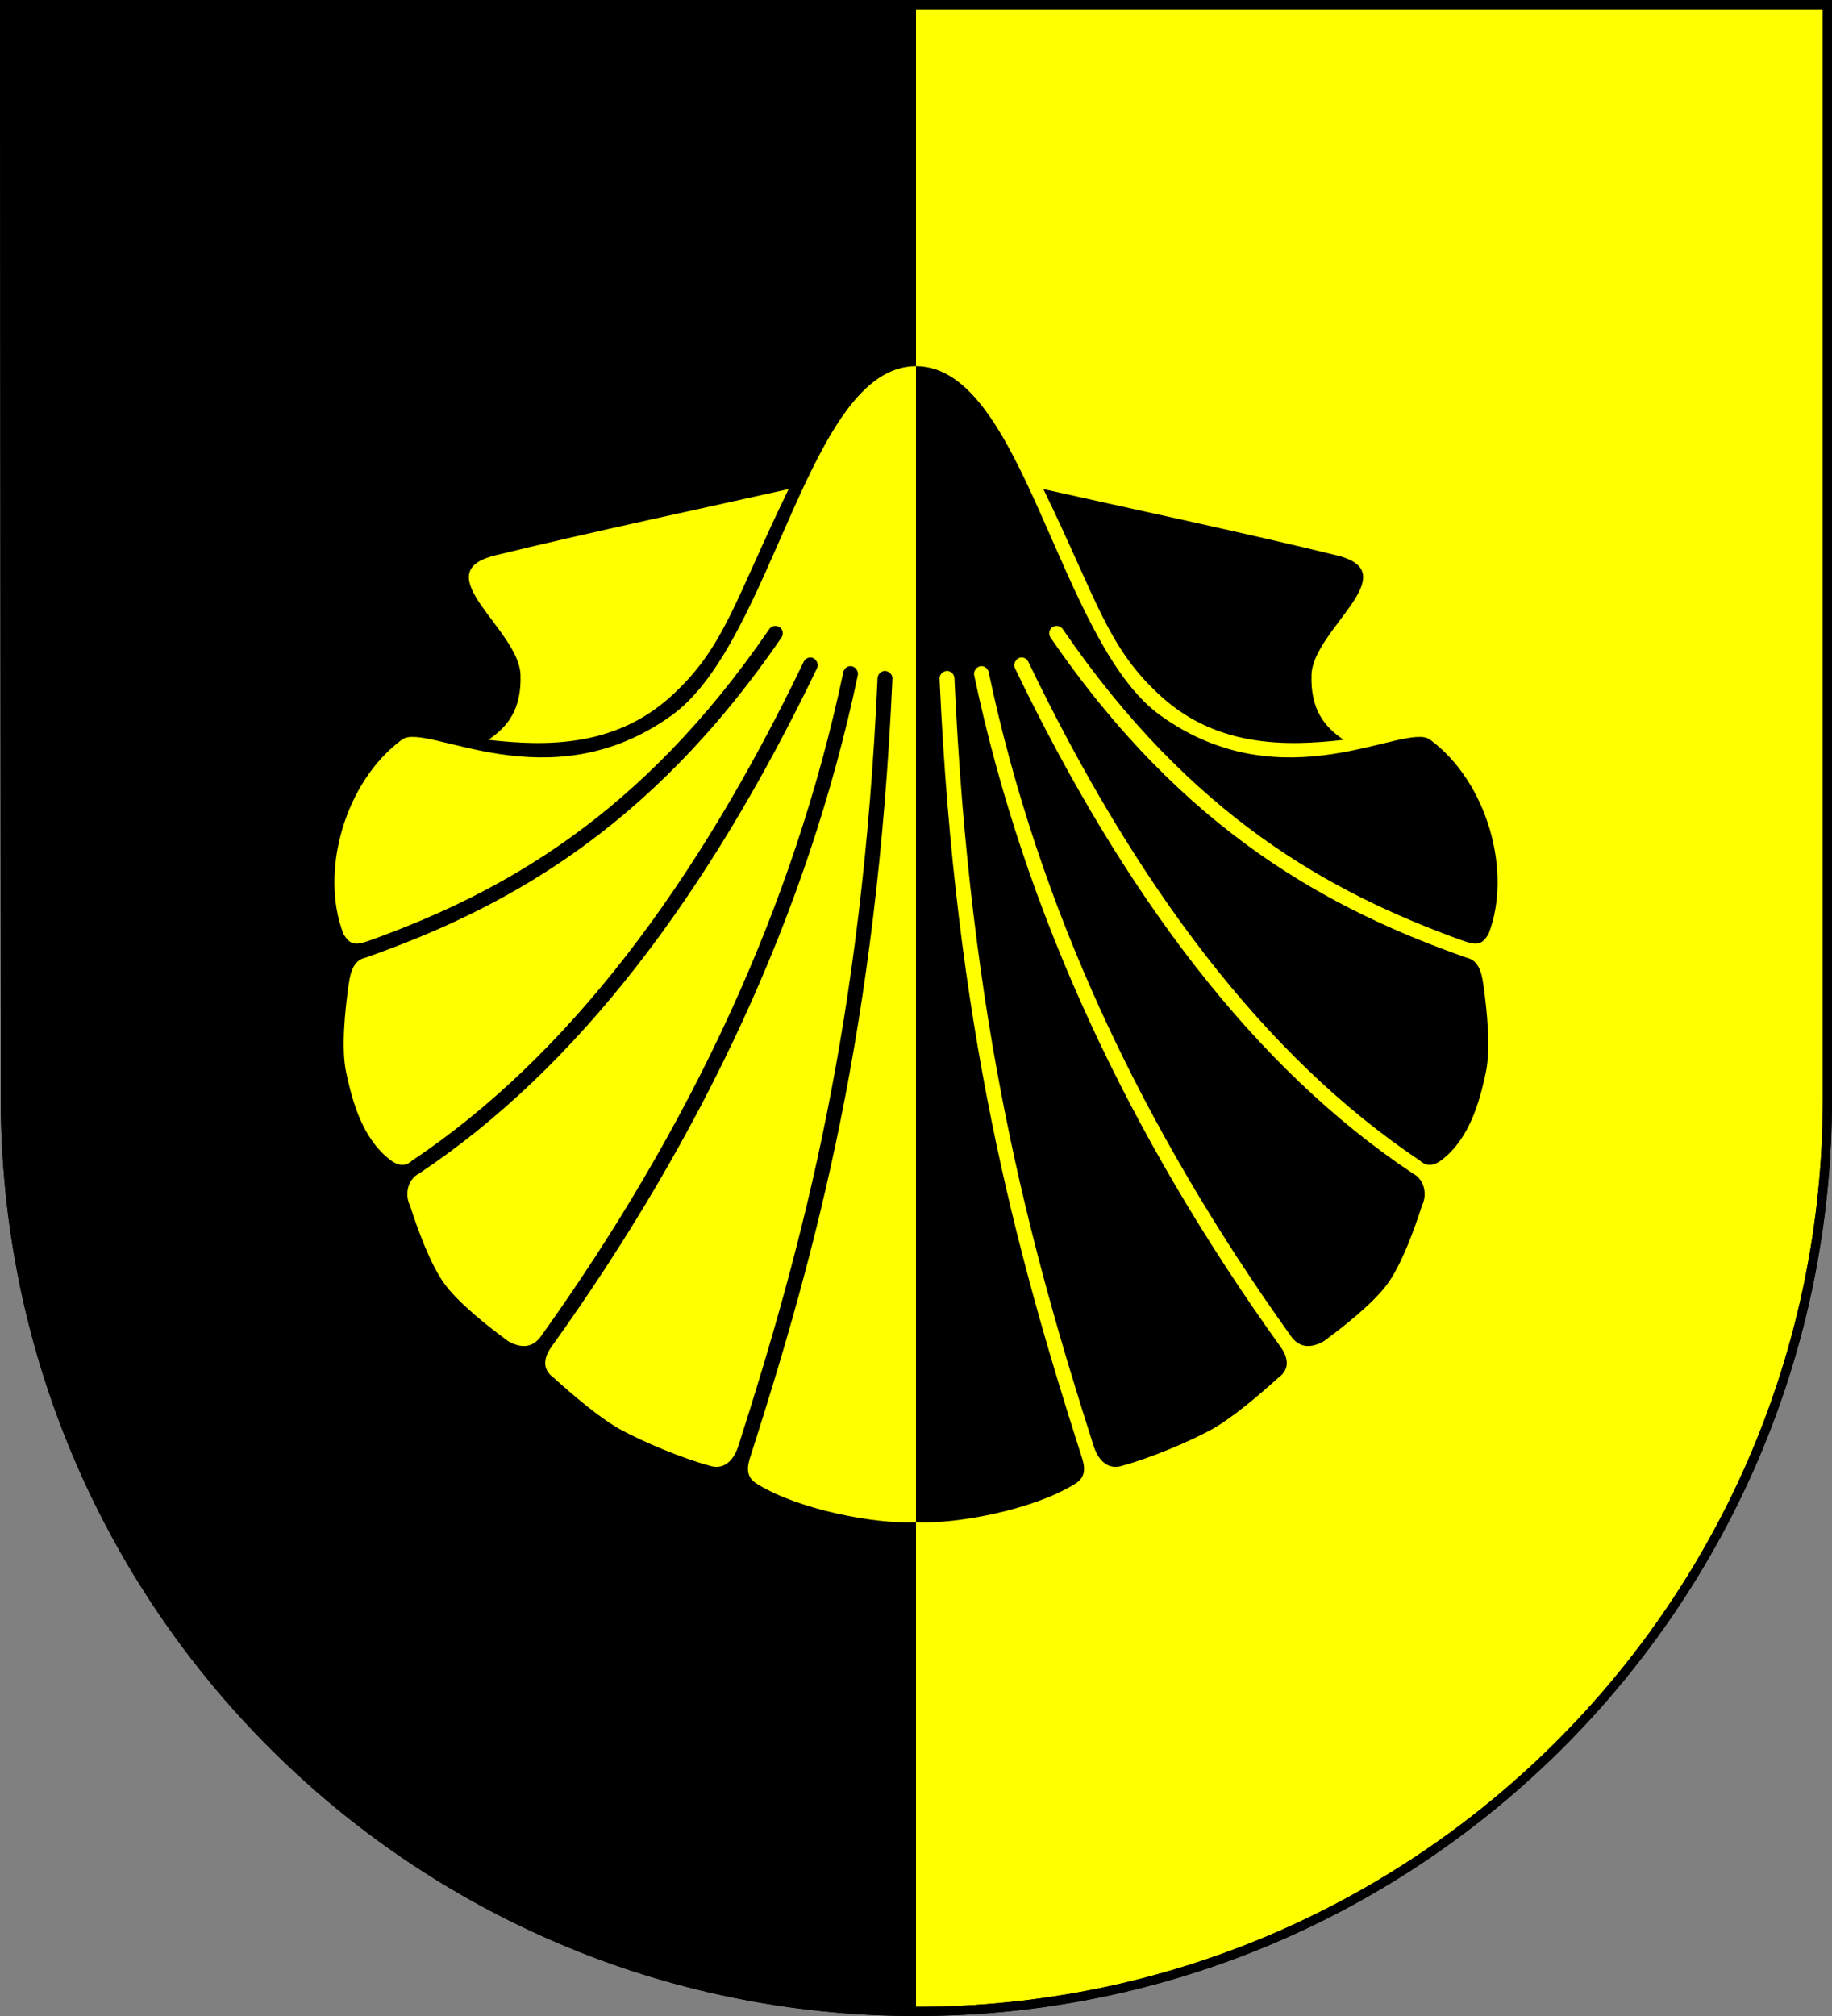 <?xml version="1.0" encoding="UTF-8" standalone="no"?>
<!-- Created with Inkscape (http://www.inkscape.org/) -->

<svg
   xmlns:dc="http://purl.org/dc/elements/1.1/"
   xmlns:cc="http://creativecommons.org/ns#"
   xmlns:rdf="http://www.w3.org/1999/02/22-rdf-syntax-ns#"
   xmlns:svg="http://www.w3.org/2000/svg"
   xmlns="http://www.w3.org/2000/svg"
   version="1.1"
   width="600"
   height="660"
   id="svg2">
  <rect width="100%" height="100%" fill="#808080" stroke="none"/>
  <defs
     id="defs4809" />
  <g
     transform="translate(0,-392.362)"
     id="layer1">
    <path
       d="m 1.76,751.977 c 0,165.042 133.518,298.885 298.24,298.885 164.722,0 298.5,-133.843 298.5,-298.885 l 2.8e-4,-358.115 -597,0 0.26,358.115 z"
       id="rect4411-0"
       style="fill:#ffff00;fill-opacity:1;stroke:#000000;stroke-width:3;stroke-miterlimit:4;stroke-dasharray:none" />
    <path
       d="m 1.76,751.977 c 0,165.042 133.518,298.885 298.24,298.885 l 9e-5,-657 -298.5,0 z"
       id="rect4411-0-9"
       style="fill:#000000;fill-opacity:1;stroke:none" />
    <path
       d="m 1.76,751.977 c 0,165.042 133.518,298.885 298.24,298.885 164.722,0 298.5,-133.843 298.5,-298.885 l 2.8e-4,-358.115 -597,0 0.26,358.115 z"
       id="rect4411-0-0"
       style="fill:none;stroke:#000000;stroke-width:3;stroke-miterlimit:4;stroke-dasharray:none" />
    <path
       d="m 300,512.228 c -35.45,0.117 -46.582,90.273 -80.031,114.344 -40.451,29.11 -80.25,2.012 -88.281,7.906 -18.789,13.789 -27.075,43.347 -19.188,63.688 2.281,3.686 3.86,3.805 8.938,1.969 42.93,-15.543 88.409,-40.418 130.469,-101.781 0.389,-0.591 1.047,-0.983 1.75,-1.062 0.918,-0.106 1.9,0.364 2.375,1.156 0.475,0.792 0.432,1.865 -0.094,2.625 -43.718,63.782 -91.74,89.121 -136.125,104.781 -3.622,0.788 -4.901,3.845 -5.594,8.625 -1.225,8.511 -2.542,21.213 -0.812,29.156 1.932,8.875 5.122,21.358 14.375,28.438 2.808,2.148 5.171,2.126 7.125,0.281 50.951,-34.045 93.086,-90.082 128.312,-163.344 0.352,-0.795 1.164,-1.341 2.031,-1.406 0.08,-0.004 0.17,-0.004 0.25,0 1.622,0.037 2.82,2.049 2.094,3.5 -35.562,73.959 -78.311,130.844 -130.469,165.531 -3.426,1.73 -4.733,6.581 -2.875,10.312 2.535,7.902 6.67,19.255 11.188,25.531 4.598,6.389 14.229,14.006 21.031,19 4.403,2.482 8.216,2.11 10.938,-1.969 48.582,-67.953 82.525,-139.993 98.781,-217.062 0.181,-1.033 1.113,-1.898 2.156,-2 0.08,-0.004 0.17,-0.004 0.25,0 1.455,0.003 2.683,1.585 2.344,3 -16.444,77.961 -50.848,150.73 -99.906,219.25 -2.864,3.73 -3.83,7.782 0.375,10.781 5.969,5.391 15.116,13.228 21.844,16.906 7.55,4.127 20.298,9.409 28.906,11.75 4.497,1.593 7.836,-1.066 9.594,-6.156 21.323,-66.642 40.596,-138.622 45.656,-251.625 0.033,-1.194 1.089,-2.269 2.281,-2.344 1.365,-0.096 2.669,1.165 2.594,2.531 -5.106,114.028 -24.782,186.859 -46.281,253.938 -1.31,3.864 -2.135,7.425 2.25,9.875 13.248,8.146 38.014,13.021 51.75,12.375 l 0,-378.5 z m -41.719,40.25 c -23.368,5.247 -67.252,14.607 -96.156,21.719 -23.142,5.694 7.87,24.258 8.344,39.062 0.36,11.25 -4.059,16.928 -10.531,21.312 18.52,2.1 41.115,2.554 59.562,-14.031 17.786,-15.99 21.008,-31.434 38.781,-68.062 z"
       id="path3005"
       style="fill:#ffff00;fill-opacity:1;stroke:none" />
    <path
       d="m 300,512.228 c 35.45,0.117 46.582,90.273 80.031,114.344 40.451,29.11 80.25,2.012 88.281,7.906 18.789,13.789 27.075,43.347 19.188,63.688 -2.281,3.686 -3.86,3.805 -8.938,1.969 -42.93,-15.543 -88.409,-40.418 -130.469,-101.781 -0.389,-0.591 -1.047,-0.983 -1.75,-1.062 -0.918,-0.106 -1.9,0.364 -2.375,1.156 -0.475,0.792 -0.432,1.865 0.094,2.625 43.718,63.782 91.74,89.121 136.125,104.781 3.622,0.788 4.901,3.845 5.594,8.625 1.225,8.511 2.542,21.213 0.812,29.156 -1.932,8.875 -5.122,21.358 -14.375,28.438 -2.808,2.148 -5.171,2.126 -7.125,0.281 -50.951,-34.045 -93.086,-90.082 -128.312,-163.344 -0.352,-0.795 -1.164,-1.341 -2.031,-1.406 -0.08,-0.004 -0.17,-0.004 -0.25,0 -1.622,0.037 -2.82,2.049 -2.094,3.5 35.562,73.959 78.311,130.844 130.469,165.531 3.426,1.73 4.733,6.581 2.875,10.312 -2.535,7.902 -6.67,19.255 -11.188,25.531 -4.598,6.389 -14.229,14.006 -21.031,19 -4.403,2.482 -8.216,2.11 -10.938,-1.969 -48.582,-67.953 -82.525,-139.993 -98.781,-217.062 -0.181,-1.033 -1.113,-1.898 -2.156,-2 -0.08,-0.004 -0.17,-0.004 -0.25,0 -1.455,0.003 -2.683,1.585 -2.344,3 16.444,77.961 50.848,150.73 99.906,219.25 2.864,3.73 3.83,7.782 -0.375,10.781 -5.969,5.391 -15.116,13.228 -21.844,16.906 -7.55,4.127 -20.298,9.409 -28.906,11.75 -4.497,1.593 -7.836,-1.066 -9.594,-6.156 -21.323,-66.642 -40.596,-138.622 -45.656,-251.625 -0.033,-1.194 -1.089,-2.269 -2.281,-2.344 -1.365,-0.096 -2.669,1.165 -2.594,2.531 5.106,114.028 24.782,186.859 46.281,253.938 1.31,3.864 2.135,7.425 -2.25,9.875 -13.248,8.146 -38.014,13.021 -51.75,12.375 l 0,-378.5 z m 41.719,40.25 c 23.368,5.247 67.252,14.607 96.156,21.719 23.142,5.694 -7.87,24.258 -8.344,39.062 -0.36,11.25 4.059,16.928 10.531,21.312 -18.52,2.1 -41.115,2.554 -59.562,-14.031 -17.786,-15.99 -21.008,-31.434 -38.781,-68.062 z"
       id="path3005-1"
       style="fill:#000000;fill-opacity:1;stroke:none" />
  </g>
</svg>
